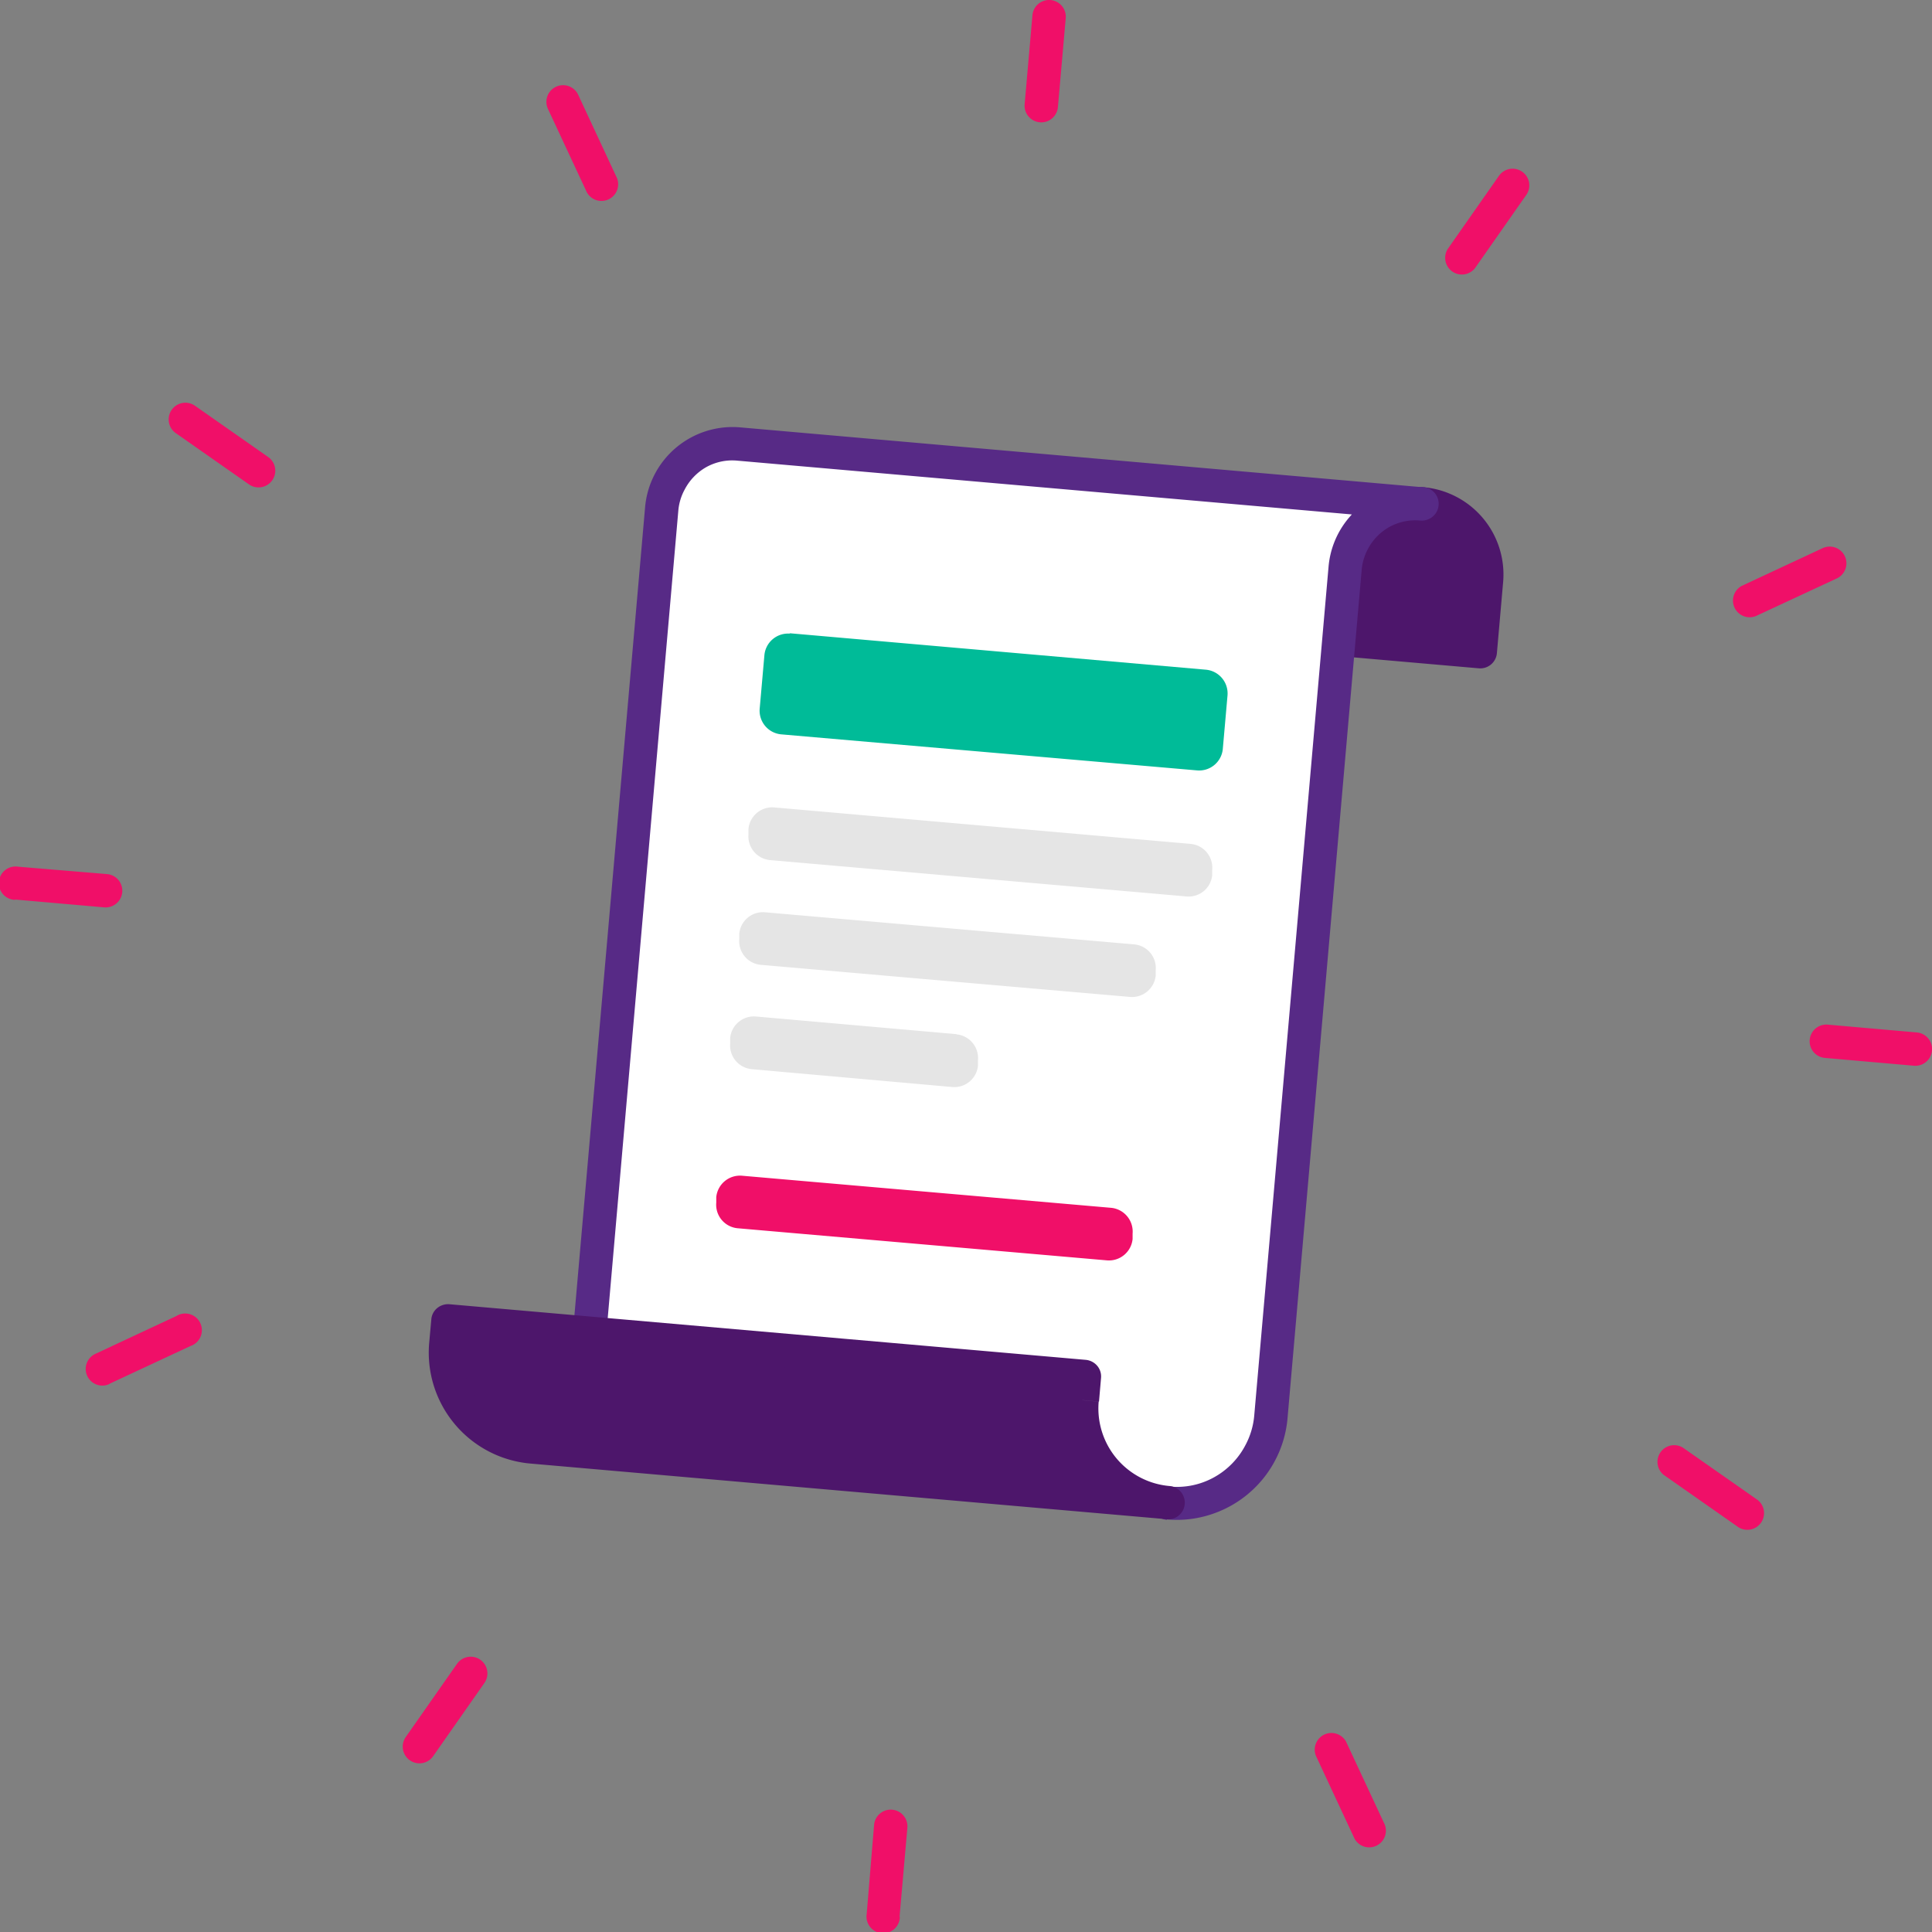 <?xml version="1.0" encoding="UTF-8"?> <svg xmlns="http://www.w3.org/2000/svg" viewBox="0 0 180.56 180.56"><rect x="0" y="0" width="180.56" height="180.56" fill="#808080" stroke="none"/><defs><style>.cls-1{fill:#f00f68}.cls-2{fill:#4d166b}.cls-5{fill:#e5e5e5}</style></defs><g id="Layer_2" data-name="Layer 2"><g id="MAIN"><path d="M140.09 16.43l-4.79 6.84a1.56 1.56 0 0 0 2.55 1.79l4.79-6.84a1.55 1.55 0 0 0-.38-2.17 1.56 1.56 0 0 0-2.17.38M170.34 51.23l-7.57 3.53a1.56 1.56 0 0 0 1.32 2.82l7.57-3.52a1.56 1.56 0 0 0-1.32-2.83M179.14 96.49l-8.32-.73a1.56 1.56 0 0 0-.27 3.11l8.32.73a1.56 1.56 0 0 0 .27-3.11M164.13 140.09l-6.84-4.79a1.56 1.56 0 0 0-1.79 2.55l6.84 4.79a1.56 1.56 0 1 0 1.79-2.55M129.33 170.34l-3.53-7.57a1.56 1.56 0 0 0-2.82 1.32l3.53 7.57a1.56 1.56 0 1 0 2.82-1.32M84.07 179.14l.73-8.32a1.56 1.56 0 1 0-3.11-.27l-.69 8.32a1.56 1.56 0 1 0 3.1.27M40.48 164.13l4.79-6.84a1.56 1.56 0 0 0-2.56-1.79l-4.79 6.84a1.56 1.56 0 0 0 2.56 1.79M10.22 129.33l7.57-3.53a1.56 1.56 0 1 0-1.32-2.8l-7.56 3.53a1.55 1.55 0 1 0 1.31 2.82M1.42 84.07l8.32.73a1.56 1.56 0 0 0 .26-3.11L1.7 81a1.56 1.56 0 1 0-.28 3.1M16.43 40.48l6.84 4.79a1.56 1.56 0 0 0 1.79-2.56l-6.84-4.79a1.56 1.56 0 0 0-1.79 2.56M51.23 10.22l3.53 7.57a1.56 1.56 0 1 0 2.82-1.32l-3.52-7.56a1.56 1.56 0 1 0-2.83 1.31M96.49 1.42l-.73 8.32a1.56 1.56 0 0 0 3.11.27l.73-8.31a1.56 1.56 0 0 0-3.11-.28" class="cls-1"></path><path d="M132.89 47.08a6.64 6.64 0 0 1 6 7.19l-.57 6.6-24.92-2.18" class="cls-2"></path><path d="M132.76 48.64a5 5 0 0 1 1.93.57 5.07 5.07 0 0 1 2.06 2 5 5 0 0 1 .62 2.9l-.44 5.06-23.37-2a1.56 1.56 0 0 0-.27 3.11l24.92 2.18A1.56 1.56 0 0 0 139.9 61l.58-6.61a8.19 8.19 0 0 0-7.48-8.86 1.56 1.56 0 1 0-.27 3.11z" class="cls-2"></path><path fill="#fff" d="M109.19 140.43a8.84 8.84 0 0 0 9.58-8l6.94-79.28a6.63 6.63 0 0 1 7.18-6L69 41.5a6.63 6.63 0 0 0-7.18 6l-6.72 77.1z"></path><path fill="#572a86" d="M109.06 142a10.2 10.2 0 0 0 4.1-.46 10.4 10.4 0 0 0 7.17-9l6.93-79.28a5 5 0 0 1 .57-1.93 5.06 5.06 0 0 1 2-2.07 5 5 0 0 1 2.9-.61 1.56 1.56 0 1 0 .27-3.11l-63.83-5.6a8.21 8.21 0 0 0-8.88 7.45l-6.74 77.07a1.56 1.56 0 0 0 3.11.28l6.74-77.08a5 5 0 0 1 .6-1.93 5.12 5.12 0 0 1 2-2.07 5 5 0 0 1 2.89-.61l63.87 5.59a1.56 1.56 0 1 0 .27-3.11 8.17 8.17 0 0 0-7.08 3 8.16 8.16 0 0 0-1.79 4.47l-6.94 79.27a7.19 7.19 0 0 1-.82 2.78 7.28 7.28 0 0 1-2.91 3 7.15 7.15 0 0 1-4.16.88 1.56 1.56 0 1 0-.27 3.11"></path><path d="M101.16 130.85l.19-2.2-59.46-5.2-.19 2.2a8.84 8.84 0 0 0 8 9.58l59.45 5.2a8.84 8.84 0 0 1-8-9.58" class="cls-2"></path><path d="M101.16 130.85l1.55.14.19-2.21a1.54 1.54 0 0 0-.36-1.14 1.6 1.6 0 0 0-1.05-.55L42 121.89a1.61 1.61 0 0 0-1.14.36 1.52 1.52 0 0 0-.55 1.06l-.2 2.2a10.41 10.41 0 0 0 9.46 11.27l59.46 5.2a1.54 1.54 0 0 0 1.14-.36 1.55 1.55 0 0 0 .19-2.19 1.52 1.52 0 0 0-1.06-.55 7.28 7.28 0 0 1-6.62-7.89l-1.55-.14-1.56-.14a10.42 10.42 0 0 0 3.82 9 10.24 10.24 0 0 0 5.64 2.28 1.54 1.54 0 0 0 1.14-.36 1.55 1.55 0 0 0 .19-2.19 1.52 1.52 0 0 0-1.06-.55l-59.46-5.21a7.13 7.13 0 0 1-2.77-.81 7.49 7.49 0 0 1-3-2.91 7.28 7.28 0 0 1-.88-4.17l.06-.65 56.35 4.93-.06.65z" class="cls-2"></path><path d="M111.3 78.87l-38.94-3.41a2.23 2.23 0 0 0-2.41 2v.51a2.23 2.23 0 0 0 2 2.41l38.94 3.4a2.21 2.21 0 0 0 2.4-2v-.5a2.23 2.23 0 0 0-2-2.41" class="cls-5"></path><path fill="#00bb98" d="M73.78 59.18l38.94 3.41a2.23 2.23 0 0 1 2 2.41l-.44 5a2.22 2.22 0 0 1-2.4 2L73 68.63a2.22 2.22 0 0 1-2-2.41l.44-5a2.22 2.22 0 0 1 2.4-2"></path><path d="M106 88.26l-34.5-3a2.22 2.22 0 0 0-2.41 2v.51a2.22 2.22 0 0 0 2 2.4l34.51 3a2.23 2.23 0 0 0 2.41-2v-.5a2.22 2.22 0 0 0-2-2.41" class="cls-5"></path><path d="M69.35 109.88l34.5 3a2.23 2.23 0 0 1 2 2.41v.5a2.22 2.22 0 0 1-2.41 2l-34.5-3a2.21 2.21 0 0 1-2-2.4v-.51a2.23 2.23 0 0 1 2.41-2" class="cls-1"></path><path d="M89.4 96.65L70.65 95a2.23 2.23 0 0 0-2.41 2v.51a2.23 2.23 0 0 0 2 2.41L89 101.59a2.22 2.22 0 0 0 2.4-2v-.51a2.23 2.23 0 0 0-2-2.41" class="cls-5"></path></g></g></svg> 